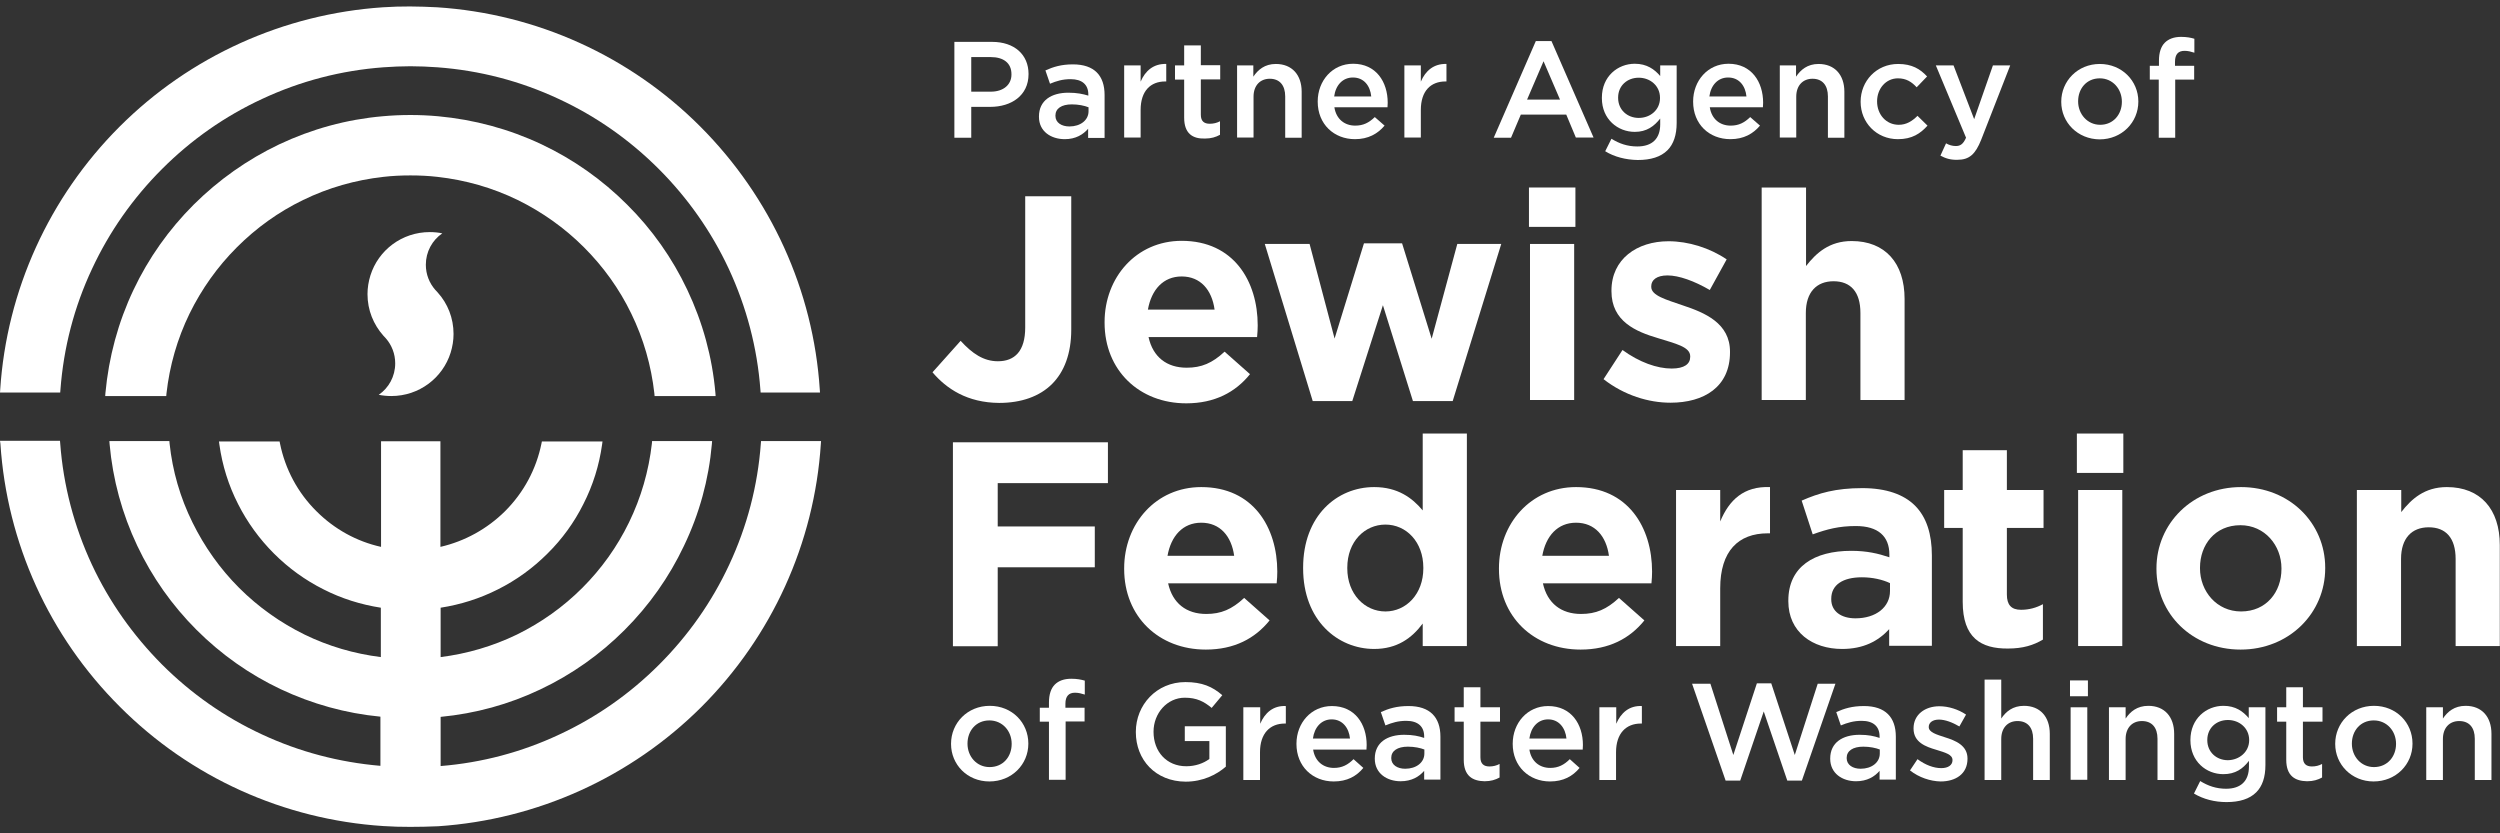 <?xml version="1.0" encoding="UTF-8"?> <svg xmlns="http://www.w3.org/2000/svg" xmlns:xlink="http://www.w3.org/1999/xlink" version="1.1" id="Layer_1" x="0px" y="0px" viewBox="0 0 120 40" style="enable-background:new 0 0 120 40;" xml:space="preserve"><rect x="0" y="0" width="120" height="40" fill="#333333" stroke="none"/> <style type="text/css"> .st0{fill:#FFFFFF;} </style> <g> <g> <path class="st0" d="M36.51,18.84l-0.01-0.12c-0.15-2.03-0.67-3.99-1.52-5.82c-0.83-1.78-1.97-3.4-3.36-4.79 c-1.4-1.4-3.01-2.53-4.8-3.36c-1.84-0.86-3.8-1.37-5.83-1.52c-0.42-0.03-0.86-0.05-1.29-0.05c-0.43,0-0.86,0.02-1.29,0.05 c-2.03,0.15-3.99,0.66-5.83,1.52c-1.79,0.83-3.4,1.96-4.8,3.36c-1.4,1.4-2.53,3.01-3.36,4.79c-0.86,1.83-1.37,3.79-1.52,5.82 l-0.01,0.12H0l0.01-0.14c0.31-4.76,2.35-9.24,5.73-12.62s7.88-5.41,12.64-5.73c0.43-0.03,0.87-0.04,1.3-0.04 c0.43,0,0.87,0.02,1.3,0.04c4.77,0.31,9.26,2.34,12.64,5.73s5.42,7.86,5.73,12.62l0.01,0.14H36.51z"></path> </g> <g> <path class="st0" d="M19.69,39.69c-0.43,0-0.87-0.01-1.3-0.04c-4.77-0.31-9.26-2.34-12.64-5.73c-3.39-3.38-5.42-7.86-5.73-12.62 L0,21.16h2.88l0.01,0.12c0.15,2.03,0.67,3.99,1.52,5.82c0.83,1.78,1.97,3.39,3.36,4.79c1.4,1.4,3.01,2.53,4.8,3.36 c1.8,0.84,3.71,1.34,5.69,1.51v-2.36c-1.67-0.16-3.28-0.61-4.79-1.32c-1.5-0.71-2.86-1.67-4.04-2.85 C8.26,29.06,7.3,27.7,6.59,26.2c-0.73-1.54-1.18-3.19-1.33-4.89l-0.01-0.14h2.88l0.01,0.12c0.14,1.32,0.51,2.6,1.1,3.79 c0.57,1.16,1.32,2.22,2.24,3.14c0.92,0.92,1.98,1.67,3.14,2.24c1.15,0.56,2.38,0.92,3.66,1.08v-2.37 c-0.96-0.15-1.89-0.44-2.75-0.88c-0.88-0.44-1.68-1.02-2.38-1.72c-0.7-0.7-1.28-1.5-1.72-2.37c-0.46-0.9-0.76-1.86-0.9-2.86 l-0.02-0.15h2.91l0.02,0.1c0.25,1.23,0.85,2.36,1.75,3.25c0.86,0.86,1.93,1.45,3.1,1.71v-5.07h2.85v5.07 c1.17-0.27,2.24-0.86,3.1-1.71c0.9-0.9,1.5-2.02,1.75-3.25l0.02-0.1h2.91l-0.02,0.15c-0.14,1-0.44,1.96-0.9,2.86 c-0.44,0.88-1.02,1.68-1.72,2.37c-0.7,0.7-1.5,1.28-2.38,1.72c-0.87,0.44-1.79,0.73-2.75,0.88v2.37c1.27-0.16,2.5-0.52,3.66-1.08 c1.16-0.57,2.22-1.32,3.14-2.24c0.92-0.92,1.67-1.97,2.24-3.14c0.58-1.19,0.95-2.47,1.1-3.79l0.01-0.12h2.88l-0.01,0.14 c-0.15,1.71-0.6,3.35-1.34,4.89c-0.71,1.5-1.67,2.86-2.85,4.04c-1.18,1.18-2.54,2.14-4.04,2.85c-1.51,0.72-3.12,1.16-4.79,1.32 v2.36c1.98-0.16,3.9-0.67,5.69-1.51c1.79-0.83,3.4-1.96,4.8-3.36c1.4-1.4,2.53-3.01,3.36-4.79c0.86-1.84,1.37-3.79,1.52-5.82 l0.01-0.12h2.88l-0.01,0.14c-0.31,4.76-2.35,9.24-5.73,12.62c-3.39,3.38-7.88,5.41-12.64,5.73 C20.57,39.68,20.13,39.69,19.69,39.69"></path> </g> <g> <path class="st0" d="M31.42,19.01l-0.01-0.12c-0.15-1.34-0.52-2.63-1.11-3.84c-0.57-1.18-1.34-2.25-2.27-3.18 c-0.93-0.93-2-1.69-3.18-2.27c-1.21-0.59-2.51-0.96-3.85-1.11c-0.43-0.05-0.86-0.07-1.3-0.07c-0.44,0-0.87,0.02-1.3,0.07 c-1.34,0.15-2.64,0.52-3.85,1.11c-1.18,0.57-2.25,1.34-3.18,2.27c-0.93,0.93-1.69,2-2.27,3.18c-0.59,1.21-0.96,2.5-1.11,3.84 l-0.01,0.12H5.05l0.01-0.14c0.16-1.73,0.61-3.4,1.35-4.96c0.72-1.52,1.69-2.89,2.89-4.09c1.2-1.19,2.57-2.16,4.1-2.89 c1.57-0.74,3.24-1.2,4.97-1.35c0.44-0.04,0.88-0.06,1.33-0.06c0.44,0,0.89,0.02,1.33,0.06c1.73,0.16,3.4,0.61,4.97,1.35 c1.52,0.72,2.9,1.69,4.1,2.89c1.2,1.19,2.17,2.57,2.89,4.09c0.74,1.56,1.2,3.23,1.35,4.96l0.01,0.14H31.42z"></path> </g> <g> <path class="st0" d="M21.77,16.03c0,0.31-0.05,0.61-0.14,0.9c-0.38,1.21-1.51,2.08-2.85,2.08c-0.2,0-0.41-0.02-0.6-0.06 c0.48-0.33,0.79-0.88,0.79-1.51c0-0.46-0.17-0.88-0.45-1.2c-0.04-0.05-0.08-0.09-0.12-0.13c-0.47-0.53-0.76-1.22-0.76-1.99 c0-0.31,0.05-0.61,0.14-0.9c0.38-1.21,1.51-2.08,2.85-2.08c0.2,0,0.41,0.02,0.6,0.06c-0.48,0.33-0.79,0.88-0.79,1.51 c0,0.46,0.17,0.88,0.45,1.2c0.04,0.05,0.08,0.09,0.12,0.13C21.49,14.57,21.77,15.27,21.77,16.03"></path> </g> <g> <path class="st0" d="M45.65,35.71V35.7c0-1,0.79-1.82,1.86-1.82c1.07,0,1.85,0.81,1.85,1.81v0.01c0,0.99-0.79,1.81-1.87,1.81 C46.43,37.51,45.65,36.7,45.65,35.71z M48.56,35.71V35.7c0-0.61-0.44-1.12-1.07-1.12c-0.64,0-1.05,0.5-1.05,1.11v0.01 c0,0.61,0.44,1.12,1.06,1.12C48.16,36.82,48.56,36.31,48.56,35.71z"></path> <path class="st0" d="M50.35,34.64h-0.44v-0.67h0.44v-0.25c0-0.39,0.1-0.68,0.28-0.86c0.18-0.18,0.44-0.28,0.79-0.28 c0.28,0,0.47,0.04,0.65,0.09v0.67c-0.16-0.05-0.3-0.09-0.47-0.09c-0.3,0-0.46,0.17-0.46,0.53v0.19h0.92v0.66h-0.91v2.8h-0.8V34.64 z"></path> <path class="st0" d="M54.52,35.14v-0.01c0-1.29,0.99-2.39,2.38-2.39c0.8,0,1.3,0.22,1.77,0.63l-0.51,0.61 c-0.36-0.3-0.71-0.49-1.29-0.49c-0.85,0-1.5,0.75-1.5,1.63v0.01c0,0.95,0.63,1.65,1.57,1.65c0.44,0,0.83-0.14,1.11-0.35v-0.86 h-1.18v-0.71h1.97v1.94c-0.45,0.39-1.11,0.72-1.93,0.72C55.47,37.51,54.52,36.48,54.52,35.14z"></path> </g> <g> <path class="st0" d="M59.69,33.95h0.8v0.79c0.22-0.52,0.62-0.88,1.23-0.85v0.84h-0.05c-0.7,0-1.19,0.46-1.19,1.38v1.33h-0.8V33.95 z"></path> <path class="st0" d="M62.23,35.71v-0.01c0-1,0.71-1.81,1.7-1.81c1.11,0,1.67,0.87,1.67,1.87c0,0.07-0.01,0.15-0.01,0.22h-2.56 c0.09,0.57,0.49,0.88,1,0.88c0.39,0,0.67-0.15,0.94-0.42l0.47,0.42c-0.33,0.4-0.78,0.65-1.42,0.65 C63,37.51,62.23,36.78,62.23,35.71z M64.8,35.45c-0.05-0.51-0.36-0.92-0.88-0.92c-0.49,0-0.83,0.38-0.9,0.92H64.8z"></path> </g> <g> <path class="st0" d="M68.36,37.43V37c-0.24,0.28-0.6,0.5-1.13,0.5c-0.66,0-1.24-0.38-1.24-1.08v-0.01c0-0.77,0.6-1.14,1.41-1.14 c0.42,0,0.69,0.06,0.96,0.15v-0.07c0-0.48-0.3-0.75-0.86-0.75c-0.39,0-0.68,0.09-1,0.22l-0.22-0.64c0.38-0.17,0.76-0.29,1.33-0.29 c1.03,0,1.53,0.54,1.53,1.47v2.06H68.36z M68.38,35.98c-0.2-0.08-0.49-0.14-0.8-0.14c-0.5,0-0.8,0.2-0.8,0.54v0.01 c0,0.33,0.3,0.51,0.67,0.51c0.53,0,0.92-0.3,0.92-0.73V35.98z"></path> <path class="st0" d="M70.26,36.47v-1.83h-0.44v-0.69h0.44v-0.96h0.8v0.96H72v0.69h-0.94v1.71c0,0.31,0.16,0.44,0.43,0.44 c0.18,0,0.34-0.04,0.49-0.12v0.65c-0.2,0.11-0.42,0.18-0.72,0.18C70.68,37.49,70.26,37.24,70.26,36.47z"></path> <path class="st0" d="M72.61,35.71v-0.01c0-1,0.71-1.81,1.7-1.81c1.11,0,1.67,0.87,1.67,1.87c0,0.07-0.01,0.15-0.01,0.22h-2.56 c0.09,0.57,0.49,0.88,1,0.88c0.39,0,0.67-0.15,0.94-0.42l0.47,0.42c-0.33,0.4-0.78,0.65-1.42,0.65 C73.39,37.51,72.61,36.78,72.61,35.71z M75.19,35.45c-0.05-0.51-0.36-0.92-0.88-0.92c-0.49,0-0.83,0.38-0.9,0.92H75.19z"></path> <path class="st0" d="M76.78,33.95h0.8v0.79c0.22-0.52,0.62-0.88,1.23-0.85v0.84h-0.05c-0.7,0-1.19,0.46-1.19,1.38v1.33h-0.8V33.95 z"></path> <path class="st0" d="M81.22,32.82h0.88l1.1,3.42l1.13-3.44h0.69l1.13,3.44l1.1-3.42h0.85l-1.61,4.65h-0.7l-1.13-3.32l-1.13,3.32 h-0.7L81.22,32.82z"></path> </g> <g> <path class="st0" d="M90.22,37.43V37c-0.24,0.28-0.6,0.5-1.13,0.5c-0.66,0-1.24-0.38-1.24-1.08v-0.01c0-0.77,0.6-1.14,1.41-1.14 c0.42,0,0.69,0.06,0.96,0.15v-0.07c0-0.48-0.3-0.75-0.86-0.75c-0.39,0-0.68,0.09-1,0.22l-0.22-0.64c0.38-0.17,0.76-0.29,1.33-0.29 c1.03,0,1.53,0.54,1.53,1.47v2.06H90.22z M90.24,35.98c-0.2-0.08-0.49-0.14-0.8-0.14c-0.5,0-0.8,0.2-0.8,0.54v0.01 c0,0.33,0.3,0.51,0.67,0.51c0.53,0,0.92-0.3,0.92-0.73V35.98z"></path> <path class="st0" d="M91.68,36.98l0.36-0.54c0.38,0.28,0.78,0.43,1.14,0.43c0.34,0,0.54-0.15,0.54-0.38v-0.01 c0-0.27-0.37-0.36-0.78-0.49c-0.51-0.15-1.09-0.36-1.09-1.02v-0.01c0-0.66,0.55-1.06,1.24-1.06c0.44,0,0.91,0.15,1.28,0.4 l-0.32,0.57c-0.34-0.2-0.69-0.33-0.98-0.33c-0.31,0-0.49,0.15-0.49,0.35v0.01c0,0.25,0.38,0.36,0.78,0.49 c0.51,0.16,1.08,0.39,1.08,1.02v0.01c0,0.73-0.57,1.09-1.29,1.09C92.66,37.5,92.11,37.32,91.68,36.98z"></path> <path class="st0" d="M95.26,32.62h0.8v1.87c0.22-0.33,0.55-0.61,1.09-0.61c0.78,0,1.24,0.53,1.24,1.34v2.22h-0.8v-1.98 c0-0.54-0.27-0.85-0.75-0.85c-0.46,0-0.78,0.32-0.78,0.86v1.97h-0.8V32.62z"></path> <path class="st0" d="M99.36,32.66h0.86v0.76h-0.86V32.66z M99.39,33.95h0.8v3.48h-0.8V33.95z"></path> <path class="st0" d="M101.23,33.95h0.8v0.54c0.22-0.33,0.55-0.61,1.09-0.61c0.78,0,1.24,0.53,1.24,1.34v2.22h-0.8v-1.98 c0-0.54-0.27-0.85-0.75-0.85c-0.46,0-0.78,0.32-0.78,0.86v1.97h-0.8V33.95z"></path> <path class="st0" d="M105.31,38.09l0.3-0.6c0.37,0.23,0.77,0.37,1.24,0.37c0.71,0,1.1-0.37,1.1-1.07v-0.27 c-0.29,0.38-0.65,0.64-1.23,0.64c-0.82,0-1.58-0.61-1.58-1.63v-0.01c0-1.03,0.77-1.64,1.58-1.64c0.59,0,0.95,0.27,1.22,0.59v-0.52 h0.8v2.77c0,0.59-0.15,1.02-0.44,1.31c-0.32,0.32-0.8,0.47-1.43,0.47C106.3,38.5,105.76,38.36,105.31,38.09z M107.96,35.53v-0.01 c0-0.57-0.47-0.96-1.02-0.96c-0.55,0-0.99,0.38-0.99,0.96v0.01c0,0.57,0.44,0.96,0.99,0.96 C107.49,36.48,107.96,36.09,107.96,35.53z"></path> </g> <g> <path class="st0" d="M109.74,36.47v-1.83h-0.44v-0.69h0.44v-0.96h0.8v0.96h0.94v0.69h-0.94v1.71c0,0.31,0.16,0.44,0.43,0.44 c0.18,0,0.34-0.04,0.49-0.12v0.65c-0.2,0.11-0.42,0.18-0.72,0.18C110.16,37.49,109.74,37.24,109.74,36.47z"></path> <path class="st0" d="M112.09,35.71V35.7c0-1,0.79-1.82,1.86-1.82c1.07,0,1.85,0.81,1.85,1.81v0.01c0,0.99-0.79,1.81-1.87,1.81 C112.88,37.51,112.09,36.7,112.09,35.71z M115.01,35.71V35.7c0-0.61-0.44-1.12-1.07-1.12c-0.64,0-1.05,0.5-1.05,1.11v0.01 c0,0.61,0.44,1.12,1.06,1.12C114.6,36.82,115.01,36.31,115.01,35.71z"></path> </g> <g> <path class="st0" d="M116.46,33.95h0.8v0.54c0.22-0.33,0.55-0.61,1.09-0.61c0.78,0,1.24,0.53,1.24,1.34v2.22h-0.8v-1.98 c0-0.54-0.27-0.85-0.75-0.85c-0.46,0-0.78,0.32-0.78,0.86v1.97h-0.8V33.95z"></path> </g> <g> <path class="st0" d="M44.76,17.87l1.35-1.51c0.56,0.61,1.1,0.98,1.79,0.98c0.81,0,1.31-0.49,1.31-1.62v-6.3h2.21v6.4 c0,1.16-0.34,2.03-0.92,2.61c-0.6,0.6-1.48,0.91-2.54,0.91C46.43,19.33,45.43,18.66,44.76,17.87z"></path> <path class="st0" d="M53.02,15.49v-0.03c0-2.14,1.52-3.9,3.7-3.9c2.5,0,3.65,1.94,3.65,4.06c0,0.17-0.01,0.36-0.03,0.56h-5.21 c0.21,0.96,0.88,1.47,1.83,1.47c0.71,0,1.23-0.22,1.82-0.77l1.22,1.08c-0.7,0.87-1.7,1.4-3.06,1.4 C54.69,19.36,53.02,17.78,53.02,15.49z M58.3,14.86c-0.13-0.95-0.68-1.59-1.58-1.59c-0.88,0-1.45,0.63-1.62,1.59H58.3z"></path> </g> <g> <path class="st0" d="M60.71,11.71h2.15l1.2,4.54l1.41-4.57h1.83l1.42,4.58l1.23-4.55h2.11l-2.33,7.54h-1.91l-1.44-4.6l-1.47,4.6 h-1.9L60.71,11.71z"></path> <path class="st0" d="M73.39,9h2.23v1.89h-2.23V9z M73.44,11.71h2.12v7.49h-2.12V11.71z"></path> <path class="st0" d="M76.97,18.2l0.91-1.4c0.81,0.59,1.66,0.89,2.36,0.89c0.61,0,0.89-0.22,0.89-0.56v-0.03 c0-0.46-0.73-0.61-1.55-0.87c-1.05-0.31-2.23-0.8-2.23-2.25v-0.03c0-1.52,1.23-2.37,2.74-2.37c0.95,0,1.98,0.32,2.79,0.87 l-0.81,1.47c-0.74-0.43-1.48-0.7-2.03-0.7c-0.52,0-0.78,0.22-0.78,0.52v0.03c0,0.42,0.71,0.61,1.52,0.89 c1.05,0.35,2.26,0.85,2.26,2.22v0.03c0,1.66-1.24,2.42-2.86,2.42C79.14,19.33,77.97,18.98,76.97,18.2z"></path> <path class="st0" d="M84.57,9h2.12v3.77c0.49-0.63,1.12-1.2,2.19-1.2c1.61,0,2.54,1.06,2.54,2.78v4.85h-2.12v-4.18 c0-1.01-0.47-1.52-1.29-1.52c-0.81,0-1.33,0.52-1.33,1.52v4.18h-2.12V9z"></path> </g> <g> <path class="st0" d="M45.74,21.23h7.44v1.96h-5.29v2.08h4.66v1.96h-4.66v3.79h-2.15V21.23z"></path> </g> <g> <path class="st0" d="M53.96,27.31v-0.03c0-2.14,1.52-3.9,3.7-3.9c2.5,0,3.65,1.94,3.65,4.06c0,0.17-0.01,0.36-0.03,0.56h-5.21 c0.21,0.96,0.88,1.47,1.83,1.47c0.71,0,1.23-0.22,1.82-0.77l1.22,1.08c-0.7,0.87-1.7,1.4-3.06,1.4 C55.62,31.18,53.96,29.6,53.96,27.31z M59.24,26.68c-0.13-0.95-0.68-1.59-1.58-1.59c-0.88,0-1.45,0.63-1.62,1.59H59.24z"></path> <path class="st0" d="M62.55,27.28v-0.03c0-2.5,1.63-3.87,3.41-3.87c1.13,0,1.83,0.52,2.33,1.12v-3.69h2.12v10.2h-2.12v-1.08 c-0.52,0.7-1.23,1.22-2.33,1.22C64.21,31.15,62.55,29.78,62.55,27.28z M68.32,27.28v-0.03c0-1.24-0.82-2.07-1.82-2.07 c-0.99,0-1.83,0.81-1.83,2.07v0.03c0,1.24,0.84,2.07,1.83,2.07C67.49,29.35,68.32,28.52,68.32,27.28z"></path> <path class="st0" d="M71.95,27.31v-0.03c0-2.14,1.52-3.9,3.7-3.9c2.5,0,3.65,1.94,3.65,4.06c0,0.17-0.01,0.36-0.03,0.56h-5.21 c0.21,0.96,0.88,1.47,1.83,1.47c0.71,0,1.23-0.22,1.82-0.77l1.22,1.08c-0.7,0.87-1.7,1.4-3.06,1.4 C73.61,31.18,71.95,29.6,71.95,27.31z M77.23,26.68c-0.13-0.95-0.68-1.59-1.58-1.59c-0.88,0-1.45,0.63-1.62,1.59H77.23z"></path> </g> <g> <path class="st0" d="M80.45,23.52h2.12v1.51c0.43-1.03,1.13-1.7,2.39-1.65v2.22h-0.11c-1.41,0-2.28,0.85-2.28,2.64v2.77h-2.12 V23.52z"></path> <path class="st0" d="M85.84,28.86v-0.03c0-1.63,1.24-2.39,3.02-2.39c0.75,0,1.3,0.13,1.83,0.31v-0.13c0-0.88-0.54-1.37-1.61-1.37 c-0.81,0-1.38,0.15-2.07,0.4l-0.53-1.62c0.82-0.36,1.63-0.6,2.91-0.6c1.16,0,2,0.31,2.53,0.84c0.56,0.56,0.81,1.38,0.81,2.39v4.34 h-2.05V30.2c-0.52,0.57-1.23,0.95-2.26,0.95C87,31.15,85.84,30.34,85.84,28.86z M90.72,28.37v-0.38 c-0.36-0.17-0.84-0.28-1.35-0.28c-0.91,0-1.47,0.36-1.47,1.03v0.03c0,0.57,0.47,0.91,1.16,0.91 C90.05,29.68,90.72,29.14,90.72,28.37z"></path> </g> <g> <path class="st0" d="M94.21,28.89v-3.55h-0.89v-1.82h0.89v-1.91h2.12v1.91h1.76v1.82h-1.76v3.2c0,0.49,0.21,0.73,0.68,0.73 c0.39,0,0.74-0.1,1.05-0.27v1.7c-0.45,0.27-0.96,0.43-1.68,0.43C95.09,31.14,94.21,30.62,94.21,28.89z"></path> <path class="st0" d="M99.69,20.81h2.23v1.89h-2.23V20.81z M99.75,23.52h2.12v7.49h-2.12V23.52z"></path> <path class="st0" d="M103.51,27.31v-0.03c0-2.15,1.73-3.9,4.06-3.9c2.32,0,4.04,1.72,4.04,3.87v0.03c0,2.15-1.73,3.9-4.06,3.9 C105.22,31.18,103.51,29.46,103.51,27.31z M109.51,27.31v-0.03c0-1.1-0.8-2.07-1.97-2.07c-1.22,0-1.94,0.94-1.94,2.04v0.03 c0,1.1,0.8,2.07,1.97,2.07C108.79,29.35,109.51,28.41,109.51,27.31z"></path> <path class="st0" d="M113.14,23.52h2.12v1.06c0.49-0.63,1.12-1.2,2.19-1.2c1.61,0,2.54,1.06,2.54,2.78v4.85h-2.12v-4.18 c0-1.01-0.47-1.52-1.29-1.52c-0.81,0-1.33,0.52-1.33,1.52v4.18h-2.12V23.52z"></path> </g> <g> <path class="st0" d="M45.81,2.01h1.81c1.07,0,1.75,0.61,1.75,1.54v0.01c0,1.03-0.83,1.57-1.84,1.57h-0.91v1.48h-0.81V2.01z M47.56,4.4c0.61,0,0.99-0.34,0.99-0.82V3.56c0-0.54-0.39-0.82-0.99-0.82h-0.94V4.4H47.56z"></path> <path class="st0" d="M52.23,6.61V6.18c-0.24,0.28-0.6,0.5-1.12,0.5c-0.66,0-1.24-0.37-1.24-1.07V5.59c0-0.77,0.6-1.14,1.41-1.14 c0.42,0,0.69,0.06,0.96,0.14V4.54c0-0.48-0.3-0.74-0.85-0.74c-0.39,0-0.68,0.09-0.99,0.22l-0.22-0.64 c0.38-0.17,0.76-0.29,1.32-0.29c1.03,0,1.52,0.54,1.52,1.47v2.06H52.23z M52.25,5.15c-0.2-0.08-0.49-0.14-0.8-0.14 c-0.5,0-0.79,0.2-0.79,0.54v0.01c0,0.33,0.3,0.51,0.67,0.51c0.53,0,0.92-0.3,0.92-0.73V5.15z"></path> <path class="st0" d="M53.96,3.14h0.79v0.78c0.22-0.52,0.62-0.87,1.23-0.85v0.84h-0.05c-0.7,0-1.18,0.45-1.18,1.37v1.32h-0.79V3.14 z"></path> <path class="st0" d="M56.84,5.65V3.82H56.4V3.14h0.44V2.18h0.8v0.95h0.93v0.68h-0.93v1.7c0,0.31,0.16,0.43,0.43,0.43 c0.18,0,0.34-0.04,0.49-0.12v0.65c-0.2,0.11-0.42,0.18-0.72,0.18C57.25,6.67,56.84,6.41,56.84,5.65z"></path> <path class="st0" d="M59.37,3.14h0.79v0.54c0.22-0.33,0.55-0.61,1.08-0.61c0.78,0,1.24,0.53,1.24,1.33v2.21h-0.79V4.63 c0-0.54-0.27-0.85-0.74-0.85c-0.46,0-0.78,0.32-0.78,0.86v1.96h-0.79V3.14z"></path> <path class="st0" d="M63.25,4.88V4.87c0-0.99,0.7-1.81,1.7-1.81c1.1,0,1.66,0.87,1.66,1.87c0,0.07-0.01,0.14-0.01,0.22h-2.55 c0.09,0.57,0.49,0.88,1,0.88c0.39,0,0.66-0.14,0.94-0.41l0.47,0.41c-0.33,0.39-0.78,0.65-1.42,0.65 C64.03,6.68,63.25,5.96,63.25,4.88z M65.82,4.63c-0.05-0.51-0.35-0.91-0.88-0.91c-0.49,0-0.83,0.37-0.9,0.91H65.82z"></path> <path class="st0" d="M67.41,3.14h0.79v0.78c0.22-0.52,0.62-0.87,1.23-0.85v0.84h-0.05c-0.7,0-1.18,0.45-1.18,1.37v1.32h-0.79V3.14 z"></path> </g> <g> <path class="st0" d="M73.72,1.97h0.75l2.02,4.63h-0.85L75.18,5.5H73l-0.47,1.11H71.7L73.72,1.97z M74.88,4.78l-0.79-1.84 L73.3,4.78H74.88z"></path> </g> <g> <path class="st0" d="M77.05,7.26l0.3-0.6c0.37,0.23,0.76,0.37,1.24,0.37c0.71,0,1.1-0.37,1.1-1.06V5.69 c-0.29,0.37-0.65,0.64-1.22,0.64c-0.81,0-1.58-0.6-1.58-1.62V4.69c0-1.03,0.77-1.63,1.58-1.63c0.58,0,0.95,0.27,1.22,0.59V3.14 h0.79V5.9c0,0.58-0.15,1.02-0.44,1.31c-0.32,0.32-0.8,0.47-1.43,0.47C78.03,7.67,77.49,7.53,77.05,7.26z M79.68,4.71V4.69 c0-0.57-0.47-0.96-1.02-0.96s-0.99,0.38-0.99,0.95V4.7c0,0.57,0.44,0.96,0.99,0.96C79.22,5.66,79.68,5.27,79.68,4.71z"></path> <path class="st0" d="M81.27,4.88V4.87c0-0.99,0.7-1.81,1.7-1.81c1.1,0,1.66,0.87,1.66,1.87c0,0.07-0.01,0.14-0.01,0.22h-2.55 c0.09,0.57,0.49,0.88,1,0.88c0.39,0,0.66-0.14,0.94-0.41l0.47,0.41c-0.33,0.39-0.78,0.65-1.42,0.65 C82.04,6.68,81.27,5.96,81.27,4.88z M83.83,4.63c-0.05-0.51-0.35-0.91-0.88-0.91c-0.49,0-0.83,0.37-0.9,0.91H83.83z"></path> <path class="st0" d="M85.42,3.14h0.79v0.54c0.22-0.33,0.55-0.61,1.08-0.61c0.78,0,1.24,0.53,1.24,1.33v2.21h-0.79V4.63 c0-0.54-0.27-0.85-0.74-0.85c-0.46,0-0.78,0.32-0.78,0.86v1.96h-0.79V3.14z"></path> <path class="st0" d="M89.31,4.89V4.88c0-0.99,0.76-1.81,1.8-1.81c0.66,0,1.06,0.24,1.39,0.6L92,4.19c-0.24-0.26-0.5-0.43-0.9-0.43 c-0.58,0-1,0.5-1,1.1v0.01c0,0.62,0.43,1.12,1.04,1.12c0.37,0,0.65-0.18,0.9-0.43l0.48,0.47c-0.34,0.38-0.74,0.65-1.42,0.65 C90.07,6.68,89.31,5.88,89.31,4.89z"></path> <path class="st0" d="M93.14,7.47l0.27-0.59c0.14,0.08,0.3,0.13,0.47,0.13c0.22,0,0.36-0.1,0.49-0.4l-1.45-3.47h0.85l0.99,2.58 l0.9-2.58h0.83L95.1,6.7c-0.28,0.71-0.58,0.97-1.14,0.97C93.62,7.68,93.38,7.6,93.14,7.47z"></path> <path class="st0" d="M98.94,4.89V4.88c0-0.99,0.79-1.81,1.85-1.81s1.85,0.81,1.85,1.8v0.01c0,0.99-0.79,1.81-1.86,1.81 C99.73,6.68,98.94,5.88,98.94,4.89z M101.85,4.89V4.88c0-0.61-0.44-1.12-1.06-1.12c-0.64,0-1.04,0.5-1.04,1.1v0.01 c0,0.6,0.44,1.12,1.06,1.12C101.44,5.99,101.85,5.49,101.85,4.89z"></path> <path class="st0" d="M103.63,3.82h-0.44V3.16h0.44V2.91c0-0.39,0.1-0.68,0.28-0.86c0.18-0.18,0.44-0.28,0.78-0.28 c0.28,0,0.47,0.04,0.64,0.09v0.67c-0.16-0.05-0.3-0.09-0.47-0.09c-0.3,0-0.46,0.16-0.46,0.53v0.19h0.92v0.66h-0.91v2.79h-0.79 V3.82z"></path> </g> </g> </svg> 